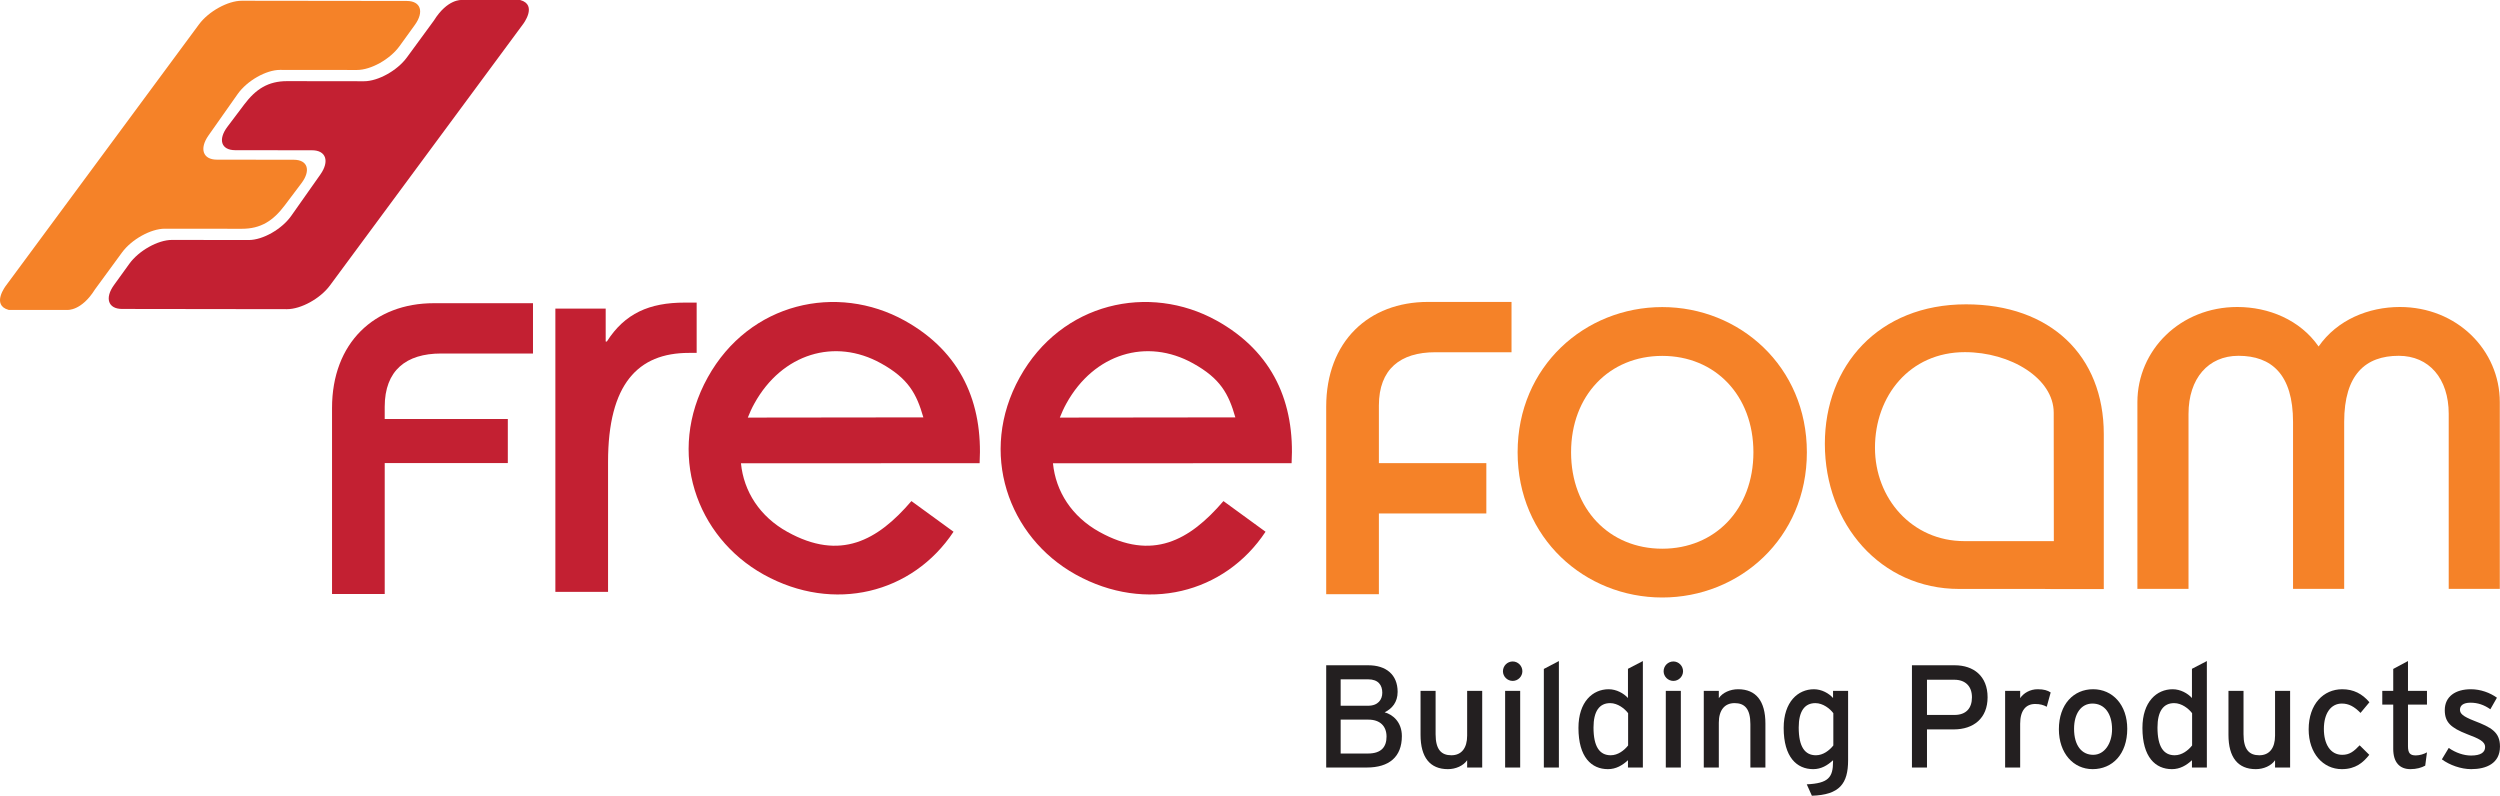<?xml version="1.0" encoding="utf-8"?>
<!-- Generator: Adobe Illustrator 17.0.0, SVG Export Plug-In . SVG Version: 6.00 Build 0)  -->
<!DOCTYPE svg PUBLIC "-//W3C//DTD SVG 1.1//EN" "http://www.w3.org/Graphics/SVG/1.1/DTD/svg11.dtd">
<svg version="1.1" id="Layer_1" xmlns="http://www.w3.org/2000/svg" xmlns:xlink="http://www.w3.org/1999/xlink" x="0px" y="0px"
	 width="218.887px" height="69.669px" viewBox="0 0 218.887 69.669" enable-background="new 0 0 218.887 69.669"
	 xml:space="preserve">
<g>
	<g>
		<path fill="#F58228" d="M137.555,39.599c0-4.981,3.356-8.439,7.983-8.439c4.628,0,7.982,3.458,7.982,8.439
			c0,4.986-3.354,8.443-7.982,8.443C140.911,48.042,137.555,44.585,137.555,39.599z M132.875,39.599
			c0,7.528,5.9,12.715,12.663,12.715c6.763,0,12.662-5.187,12.662-12.715c0-7.525-5.899-12.713-12.662-12.713
			C138.775,26.886,132.875,32.074,132.875,39.599z"/>
		<path fill="#F58228" d="M179.813,36.138c0-3.015-3.788-5.306-7.777-5.306c-4.834,0-7.873,3.838-7.873,8.372
			c0,4.435,3.24,8.174,7.824,8.174h7.836L179.813,36.138z M178.924,51.565h-7.388c-6.876,0-11.761-5.682-11.761-12.71
			c0-6.826,4.688-12.209,12.359-12.209c7.377,0,12.063,4.483,12.063,11.363v13.568h-4.385L178.924,51.565z"/>
		<path fill="#F58228" d="M187.139,51.559V35.218c0-4.576,3.763-8.339,8.745-8.339c2.746,0,5.491,1.119,7.121,3.457
			c1.628-2.339,4.373-3.457,7.117-3.457c4.985,0,8.748,3.763,8.748,8.339v16.341h-4.473V36.238c0-3.104-1.73-5.086-4.376-5.086
			c-2.899,0-4.777,1.627-4.777,5.796v14.611h-4.477V36.948c0-4.169-1.882-5.796-4.781-5.796c-2.642,0-4.371,1.982-4.371,5.086
			v15.321H187.139z"/>
		<path fill="#F58228" d="M116.115,52.024V35.61c0-5.715,3.723-9.175,8.913-9.175h7.313v4.406h-6.684
			c-3.04,0-4.929,1.467-4.929,4.665v5.044h9.408v4.404h-9.408v7.069H116.115z"/>
		<path fill="#F58228" d="M8.317,25.336l2.369-3.236c0.84-1.143,2.523-2.078,3.744-2.076l6.734,0.007
			c1.668,0.003,2.746-0.695,3.766-2.049l1.462-1.94c0.85-1.128,0.548-2.053-0.673-2.055l-6.734-0.009
			c-1.221-0.001-1.548-0.956-0.729-2.119l2.552-3.624c0.82-1.164,2.491-2.116,3.712-2.115l6.734,0.007
			c1.221,0.002,2.899-0.938,3.73-2.091l1.339-1.855c0.832-1.152,0.513-2.096-0.708-2.097l-14.44-0.018
			c-1.221-0.003-2.909,0.929-3.751,2.067L0.52,25.01c0,0-1.318,1.699,0.243,2.125h5.145C5.907,27.135,7.132,27.24,8.317,25.336z"/>
	</g>
	<g>
		<path fill="#C32032" d="M29.071,52.007V35.723c0-5.715,3.723-9.176,8.911-9.176h8.684v4.405h-8.054
			c-3.041,0-4.929,1.468-4.929,4.666v1.068h10.779v3.859H33.684v11.463H29.071z"/>
		<path fill="#C32032" d="M48.624,27.02h4.407v2.881h0.103c1.571-2.464,3.722-3.407,6.813-3.407h1.049v4.404h-0.682
			c-4.455,0-7.076,2.725-7.076,9.541V51.82h-4.613V27.02z"/>
		<path fill="#C32032" d="M79.205,28.07c-5.915-3.278-13.591-1.607-17.24,4.976c-3.653,6.582-1.012,13.979,4.903,17.26
			c6.136,3.404,13.039,1.652,16.618-3.749l-3.687-2.684c-2.97,3.469-6.234,5.263-10.856,2.697c-2.414-1.335-3.824-3.532-4.069-6.006
			l20.896-0.009C86.064,35.31,84.184,30.837,79.205,28.07z M65.475,36.562c0.164-0.418,0.349-0.833,0.582-1.247
			c2.417-4.357,7.028-5.753,11.076-3.505c2.401,1.33,3.115,2.658,3.711,4.733L65.475,36.562z"/>
		<path fill="#C32032" d="M106.523,28.07c-5.914-3.278-13.589-1.607-17.243,4.976c-3.648,6.582-1.009,13.979,4.906,17.26
			c6.137,3.404,13.042,1.652,16.618-3.749l-3.685-2.684c-2.973,3.469-6.237,5.263-10.862,2.697c-2.411-1.335-3.82-3.532-4.065-6.006
			l20.894-0.009C113.381,35.31,111.503,30.837,106.523,28.07z M92.793,36.562c0.165-0.418,0.35-0.833,0.58-1.247
			c2.416-4.357,7.029-5.753,11.078-3.505c2.401,1.33,3.116,2.658,3.709,4.733L92.793,36.562z"/>
		<path fill="#C32032" d="M37.99,1.8L35.62,5.036c-0.838,1.144-2.523,2.078-3.744,2.077l-6.733-0.009
			c-1.666-0.001-2.746,0.695-3.765,2.05l-1.463,1.941c-0.851,1.128-0.547,2.051,0.674,2.054l6.734,0.008
			c1.222,0.002,1.548,0.956,0.728,2.119L25.499,18.9c-0.821,1.166-2.492,2.116-3.711,2.115l-6.735-0.008
			c-1.221-0.001-2.901,0.939-3.731,2.091l-1.339,1.856c-0.832,1.152-0.513,2.095,0.709,2.096l14.439,0.019
			c1.221,0.001,2.909-0.929,3.751-2.067L45.786,2.127c0,0,1.318-1.699-0.241-2.126H40.4C40.4,0.001,39.174-0.103,37.99,1.8z"/>
	</g>
	<g>
		<path fill="#231F20" d="M119.67,67.2h-3.555v-8.952h3.684c1.56,0,2.57,0.819,2.57,2.328c0,0.908-0.486,1.47-1.138,1.79
			c0.704,0.191,1.509,0.844,1.509,2.086C122.739,66.267,121.627,67.2,119.67,67.2z M119.786,59.478h-2.405v2.313h2.405
			c0.881,0,1.24-0.55,1.24-1.137C121.026,59.988,120.681,59.478,119.786,59.478z M119.811,63.007h-2.43v2.967h2.392
			c1.189,0,1.625-0.6,1.625-1.483C121.397,63.569,120.821,63.007,119.811,63.007z"/>
		<path fill="#231F20" d="M128.456,67.2v-0.639c-0.333,0.486-0.997,0.781-1.687,0.781c-1.56,0-2.393-1.024-2.393-3.005v-3.849h1.318
			v3.797c0,1.356,0.511,1.842,1.381,1.842c0.884,0,1.381-0.627,1.381-1.714v-3.925h1.318V67.2H128.456z"/>
		<path fill="#231F20" d="M132.446,59.617c-0.473,0-0.856-0.385-0.856-0.844c0-0.473,0.382-0.858,0.856-0.858
			c0.46,0,0.845,0.384,0.845,0.858C133.291,59.233,132.906,59.617,132.446,59.617z M131.781,67.2v-6.712h1.318V67.2H131.781z"/>
		<path fill="#231F20" d="M135.171,67.2v-8.631l1.317-0.691V67.2H135.171z"/>
		<path fill="#231F20" d="M142.536,67.2v-0.639c-0.486,0.449-1.049,0.781-1.752,0.781c-1.444,0-2.583-1.049-2.583-3.607
			c0-2.302,1.253-3.389,2.646-3.389c0.678,0,1.318,0.358,1.689,0.768v-2.558l1.305-0.678V67.2H142.536z M142.549,62.444
			c-0.293-0.397-0.908-0.882-1.573-0.882c-0.946,0-1.457,0.716-1.457,2.135c0,1.688,0.537,2.43,1.509,2.43
			c0.626,0,1.177-0.422,1.521-0.857V62.444z"/>
		<path fill="#231F20" d="M146.514,59.617c-0.473,0-0.856-0.385-0.856-0.844c0-0.473,0.384-0.858,0.856-0.858
			c0.46,0,0.845,0.384,0.845,0.858C147.359,59.233,146.974,59.617,146.514,59.617z M145.849,67.2v-6.712h1.317V67.2H145.849z"/>
		<path fill="#231F20" d="M153.254,67.2v-3.798c0-1.356-0.511-1.841-1.382-1.841c-0.882,0-1.381,0.626-1.381,1.713V67.2h-1.317
			v-6.712h1.317v0.638c0.332-0.486,0.997-0.78,1.688-0.78c1.56,0,2.391,1.024,2.391,3.005V67.2H153.254z"/>
		<path fill="#231F20" d="M158.638,69.67l-0.447-0.998c1.892-0.089,2.301-0.601,2.301-1.996v-0.115
			c-0.485,0.449-1.035,0.781-1.739,0.781c-1.433,0-2.584-1.049-2.584-3.607c0-2.302,1.267-3.389,2.648-3.389
			c0.678,0,1.317,0.358,1.675,0.768v-0.626h1.318v6.074C161.81,68.608,161.068,69.593,158.638,69.67z M160.518,62.444
			c-0.293-0.397-0.907-0.882-1.573-0.882c-0.947,0-1.459,0.716-1.459,2.135c0,1.688,0.538,2.43,1.509,2.43
			c0.628,0,1.176-0.422,1.522-0.857V62.444z"/>
		<path fill="#231F20" d="M171.056,63.863h-2.339V67.2h-1.317v-8.952h3.746c1.651,0,2.877,0.946,2.877,2.801
			C174.022,62.891,172.796,63.863,171.056,63.863z M171.119,59.515h-2.403v3.082h2.403c1.024,0,1.535-0.588,1.535-1.547
			C172.655,60.065,172.053,59.515,171.119,59.515z"/>
		<path fill="#231F20" d="M179.202,61.88c-0.28-0.152-0.574-0.243-1.01-0.243c-0.831,0-1.317,0.59-1.317,1.727V67.2h-1.317v-6.712
			h1.317v0.638c0.307-0.448,0.869-0.78,1.535-0.78c0.538,0,0.869,0.103,1.137,0.282L179.202,61.88z"/>
		<path fill="#231F20" d="M183.219,67.342c-1.687,0-2.954-1.395-2.954-3.492c0-2.2,1.305-3.505,2.993-3.505
			c1.713,0,2.993,1.369,2.993,3.466C186.251,66.037,184.947,67.342,183.219,67.342z M183.205,61.6c-0.996,0-1.611,0.883-1.611,2.212
			c0,1.47,0.678,2.276,1.676,2.276c0.998,0,1.651-1.01,1.651-2.237C184.921,62.483,184.268,61.6,183.205,61.6z"/>
		<path fill="#231F20" d="M191.916,67.2v-0.639c-0.486,0.449-1.048,0.781-1.752,0.781c-1.445,0-2.584-1.049-2.584-3.607
			c0-2.302,1.254-3.389,2.648-3.389c0.678,0,1.318,0.358,1.688,0.768v-2.558l1.305-0.678V67.2H191.916z M191.929,62.444
			c-0.295-0.397-0.908-0.882-1.573-0.882c-0.946,0-1.458,0.716-1.458,2.135c0,1.688,0.537,2.43,1.509,2.43
			c0.627,0,1.177-0.422,1.522-0.857V62.444z"/>
		<path fill="#231F20" d="M199.192,67.2v-0.639c-0.331,0.486-0.996,0.781-1.687,0.781c-1.561,0-2.392-1.024-2.392-3.005v-3.849
			h1.318v3.797c0,1.356,0.511,1.842,1.381,1.842c0.883,0,1.38-0.627,1.38-1.714v-3.925h1.318V67.2H199.192z"/>
		<path fill="#231F20" d="M206.674,62.419c-0.551-0.564-1.035-0.819-1.636-0.819c-0.959,0-1.572,0.857-1.572,2.225
			c0,1.317,0.561,2.263,1.61,2.263c0.626,0,0.997-0.28,1.522-0.832l0.843,0.832c-0.525,0.665-1.189,1.254-2.404,1.254
			c-1.638,0-2.903-1.382-2.903-3.479c0-2.226,1.304-3.517,2.941-3.517c0.985,0,1.752,0.397,2.378,1.139L206.674,62.419z"/>
		<path fill="#231F20" d="M212.34,67.035c-0.319,0.179-0.767,0.307-1.291,0.307c-0.934,0-1.51-0.576-1.51-1.778V61.69h-0.959v-1.202
			h0.959v-1.919l1.291-0.691v2.61h1.663v1.202h-1.663v3.645c0,0.626,0.205,0.805,0.691,0.805c0.344,0,0.729-0.128,0.972-0.268
			L212.34,67.035z"/>
		<path fill="#231F20" d="M216.367,67.342c-0.907,0-1.892-0.358-2.57-0.857l0.601-0.998c0.626,0.434,1.33,0.664,1.956,0.664
			c0.832,0,1.229-0.268,1.229-0.74c0-0.512-0.589-0.755-1.561-1.126c-1.445-0.562-1.97-1.048-1.97-2.11
			c0-1.202,0.947-1.829,2.289-1.829c0.845,0,1.675,0.308,2.277,0.742l-0.576,1.011c-0.55-0.384-1.1-0.575-1.739-0.575
			c-0.639,0-0.921,0.255-0.921,0.613c0,0.333,0.229,0.576,1.24,0.972c1.497,0.576,2.263,0.984,2.263,2.252
			C218.887,66.843,217.684,67.342,216.367,67.342z"/>
	</g>
</g>
</svg>
